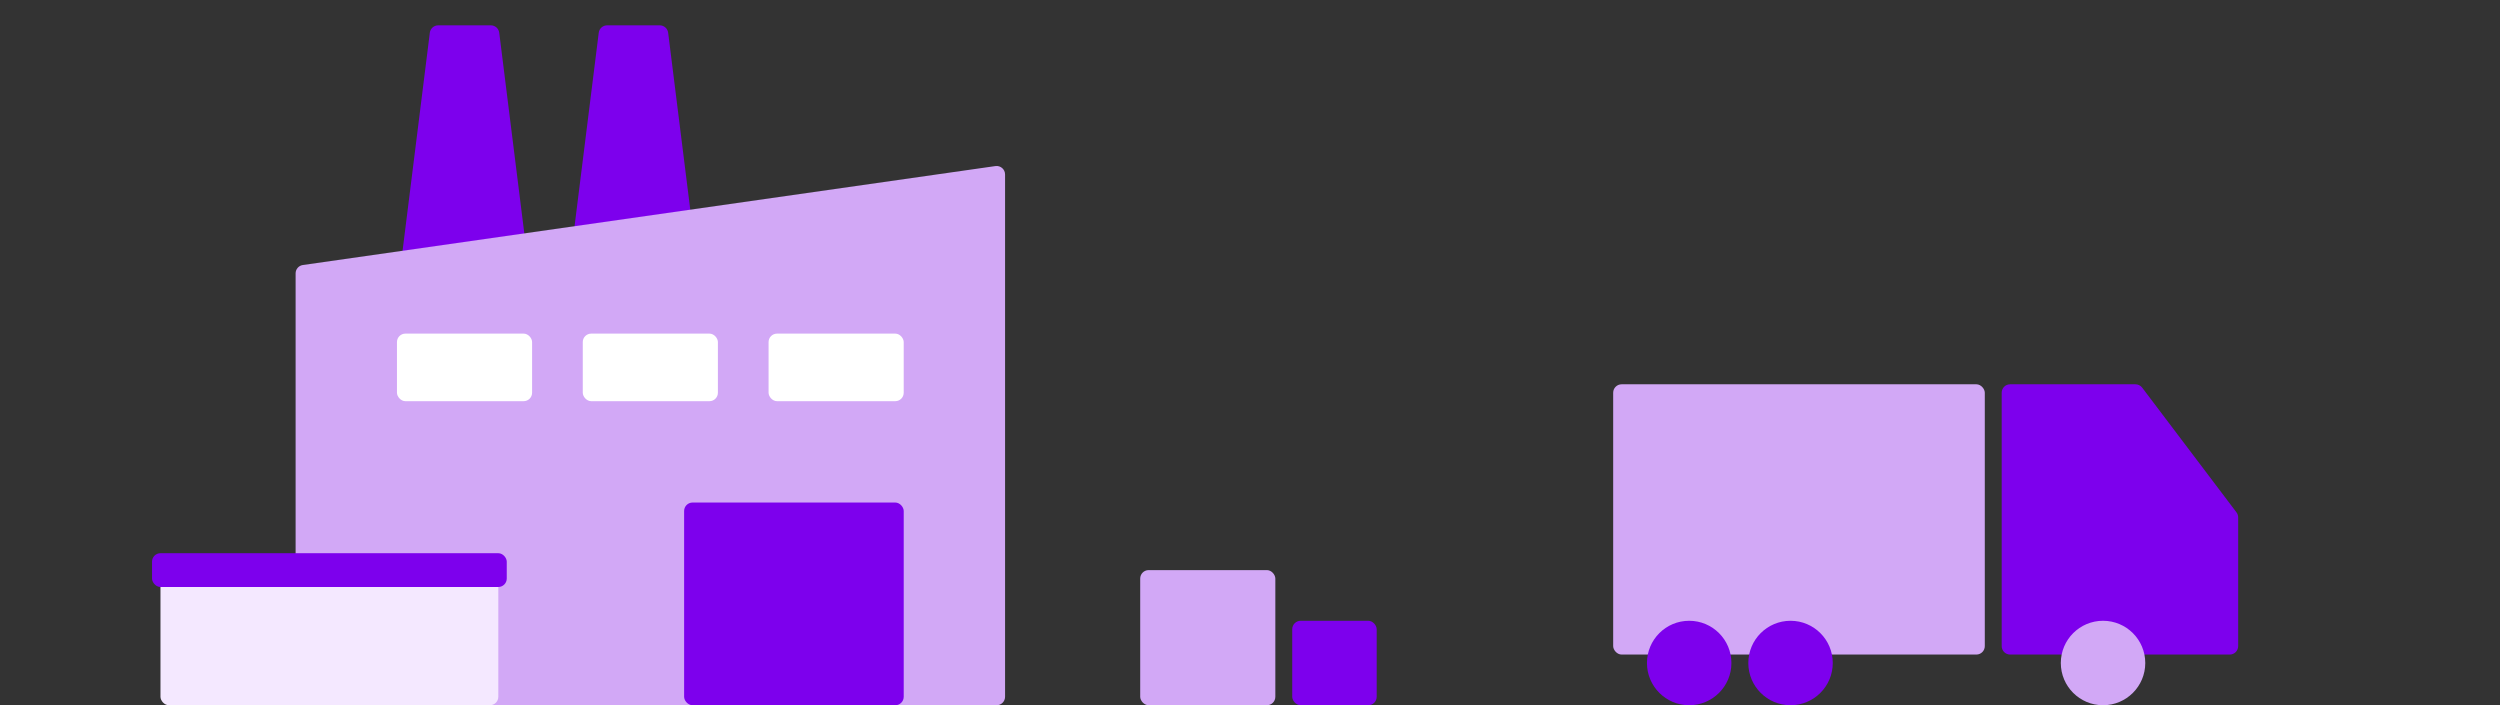 <svg width="592" height="167" viewBox="0 0 592 167" fill="none" xmlns="http://www.w3.org/2000/svg">
<rect x="0" y="0" width="592" height="167" fill="#333333" stroke="none"/>
<rect x="270" y="135" width="32" height="32" rx="2" fill="#D2A8F6"/>
<rect x="306" y="147" width="20" height="20" rx="2" fill="#7D00ED"/>
<rect x="382" y="91" width="88" height="64" rx="2" fill="#D2A8F6"/>
<path d="M474 93C474 91.895 474.895 91 476 91H505.672C506.298 91 506.889 91.294 507.267 91.794L529.595 121.322C529.858 121.669 530 122.093 530 122.528V153C530 154.105 529.105 155 528 155H476C474.895 155 474 154.105 474 153V93Z" fill="#7D00ED"/>
<circle r="10" transform="matrix(-1 0 0 1 424 157)" fill="#7D00ED"/>
<circle r="10" transform="matrix(-1 0 0 1 498 157)" fill="#D2A8F6"/>
<circle r="10" transform="matrix(-1 0 0 1 400 157)" fill="#7D00ED"/>
<path d="M141.781 7.752C141.906 6.751 142.757 6 143.766 6H156.234C157.243 6 158.094 6.751 158.219 7.752L165.719 67.752C165.868 68.946 164.937 70 163.734 70H136.266C135.063 70 134.132 68.946 134.281 67.752L141.781 7.752Z" fill="#7D00ED"/>
<path d="M101.781 7.752C101.906 6.751 102.757 6 103.766 6H116.234C117.243 6 118.094 6.751 118.219 7.752L125.719 67.752C125.868 68.946 124.937 70 123.734 70H96.266C95.063 70 94.132 68.946 94.281 67.752L101.781 7.752Z" fill="#7D00ED"/>
<path d="M235.717 39.326L71.717 62.755C70.732 62.895 70 63.739 70 64.735V165C70 166.105 70.895 167 72 167H236C237.105 167 238 166.105 238 165V41.306C238 40.089 236.922 39.154 235.717 39.326Z" fill="#D2A8F6"/>
<rect x="38" y="135" width="80" height="32" rx="2" fill="#F4E8FF"/>
<rect x="36" y="131" width="84" height="8" rx="2" fill="#7D00ED"/>
<rect x="162" y="119" width="52" height="48" rx="2" fill="#7D00ED"/>
<rect x="182" y="79" width="32" height="16" rx="2" fill="white"/>
<rect x="138" y="79" width="32" height="16" rx="2" fill="white"/>
<rect x="94" y="79" width="32" height="16" rx="2" fill="white"/>
</svg>
